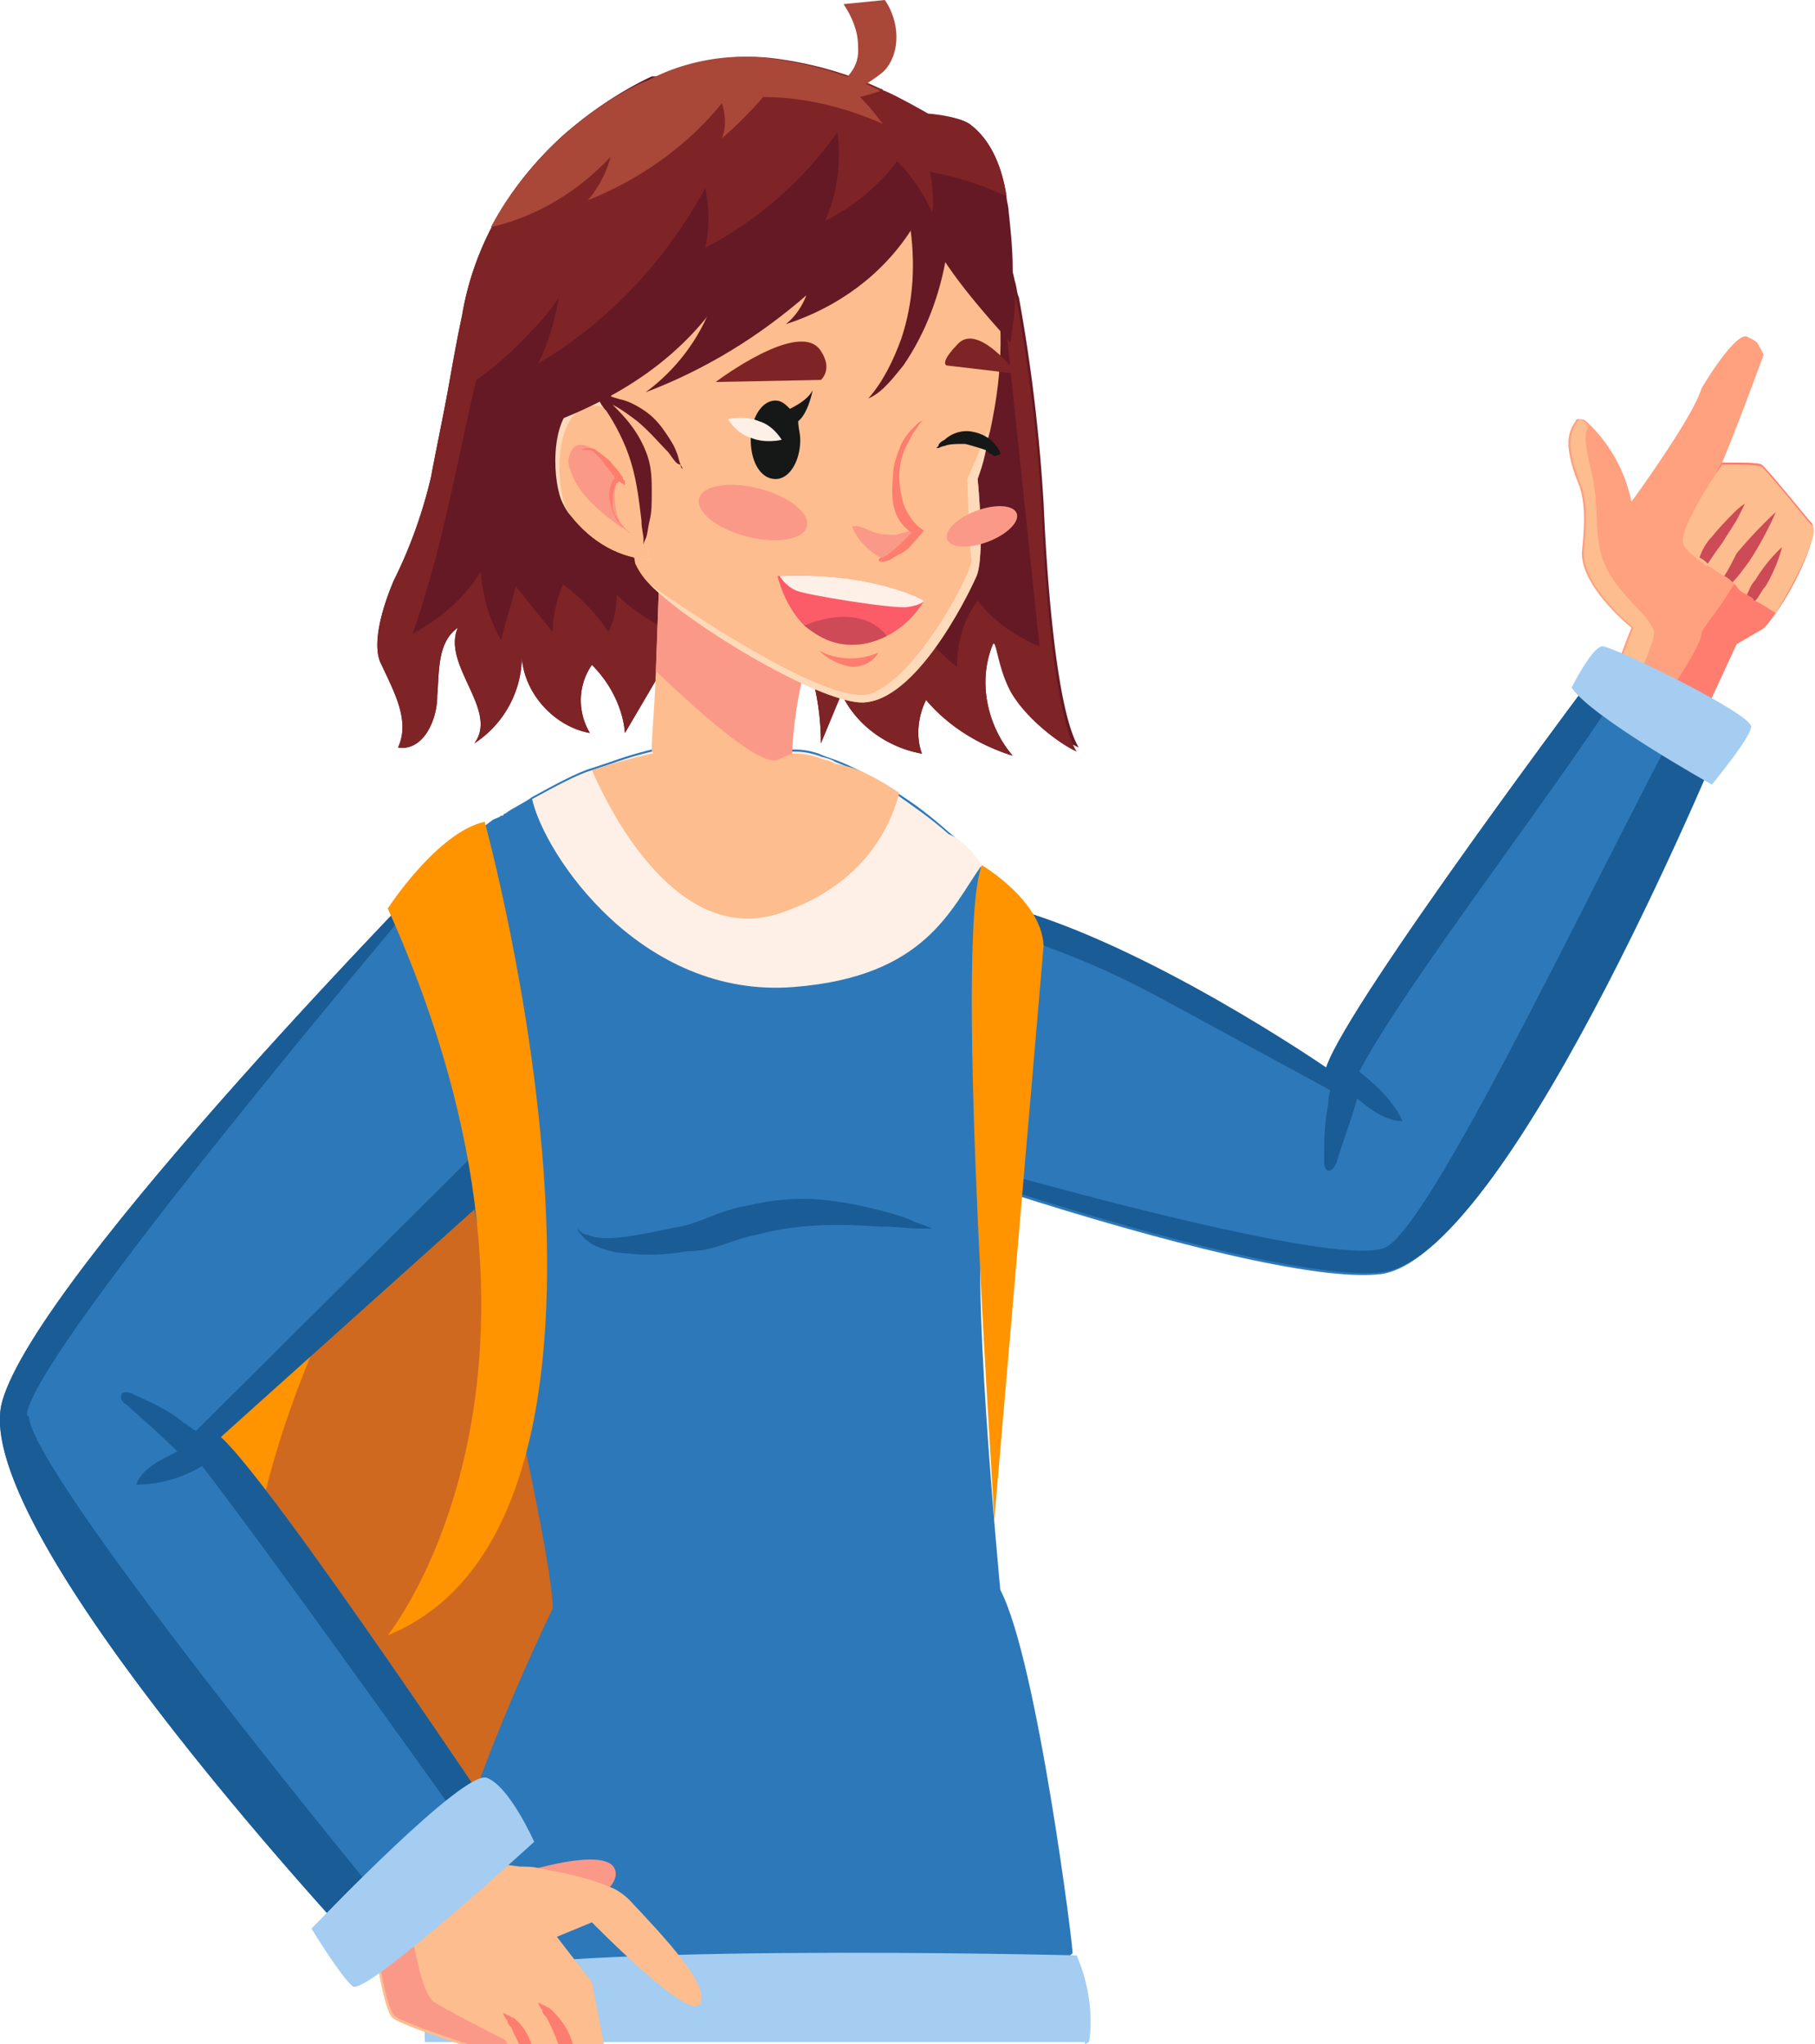 <svg width="230" height="259" viewBox="0 0 230 259" fill="none" xmlns="http://www.w3.org/2000/svg"><g clip-path="url(#a)"><path d="M223.466 44.998s-3.137 8.633-5.227 13.604c1.829 0 4.704 0 4.965.262.523.261 6.012 7.063 6.273 7.325 1.046.785-2.352 7.587-4.704 11.25-.784 1.046-1.307 1.83-1.83 2.092l-3.136 1.832-4.966 10.726s-2.091-.262-4.443-1.308c-.262-.262-.784-.262-1.046-.523a11.628 11.628 0 0 1-2.875-2.093c-.784-.524-1.307-1.309-1.829-2.355-.262-.523 2.091-6.279 2.091-6.279s-6.535-5.232-6.273-9.68c.261-2.616.523-5.493-.262-8.11-.522-1.308-1.045-2.616-1.306-4.185-.262-1.308-.262-2.878.784-4.186 0-.262.261-.262.261-.262.261 0 .784 0 1.046.262 2.875 2.616 4.965 6.279 5.75 10.203 0 0 7.84-10.727 8.886-14.39 0 0 4.182-7.063 5.75-6.54.523.262 1.045.524 1.307.785.784 1.308.784 1.57.784 1.57z" fill="#FFA07F"/><path d="M225.034 77.7c-.784 1.046-1.307 1.831-1.83 2.093l-3.136 1.831-4.966 10.727s-2.091-.262-4.443-1.309c-.261-.261-.784-.261-1.045-.523 2.09-2.878 6.011-8.895 6.011-10.203 0-1.046 5.489-6.279 6.273-12.296.261-3.14-6.796-5.494-3.659-9.418 1.829 0 4.704 0 4.965.262.523.261 6.012 7.063 6.273 7.325 1.307 1.046-1.829 7.848-4.443 11.511z" fill="#FF7D6F"/><path d="M201.25 53.893c0 .261 0 .523-.262.785-.261 2.354.785 4.709 1.046 7.063.523 3.14 0 6.802 1.307 9.68 1.045 2.616 3.136 4.447 4.966 6.54.522.524 1.045 1.308 1.306 2.093 0 .785-.261 1.308-.522 2.093-.784 2.093-1.568 3.925-2.353 6.017-.784-.523-1.306-1.308-1.829-2.354-.261-.523 2.091-6.279 2.091-6.279s-6.534-5.232-6.273-9.68c.261-2.616.523-5.494-.261-8.11-.523-1.308-1.046-2.616-1.307-4.186-.261-1.308-.261-2.877.784-4.185l.261-.262c.523.262.784.523 1.046.785zm28.227 14.912c-.784 2.616-2.875 6.279-4.443 8.895-.784-.523-1.568-1.046-2.614-1.57-.261 0-.261-.261-.261-.261-.261-.262-.523-.262-.784-.523-.523-.262-1.046-.524-1.307-1.047l-.261-.262c-.262-.261-.523-.523-1.046-.784-.522-.524-1.307-.785-1.829-1.308-.262 0-.262-.262-.523-.262h-.261c-.262-.262-.523-.523-1.046-.785l-.261-.261c-1.046-.785-1.568-1.57-1.568-1.832-.523-2.093 4.966-9.941 4.966-9.941 1.829 0 4.704 0 4.965.261.523.262 6.012 7.064 6.273 7.326.523.261.523 1.046 0 2.354z" fill="#FDBD8E"/><path d="M221.114 63.834l-.785 1.57c-.522 1.046-1.306 2.093-2.09 3.4-.785 1.047-1.307 1.832-1.83 2.617-.261-.262-.523-.523-1.045-.785.261-.785.784-1.831 1.568-2.616 1.045-1.308 2.091-2.355 2.875-3.14.784-.784 1.307-1.046 1.307-1.046zm3.92 1.046s-1.307 3.14-3.398 6.28c-.784 1.046-1.307 1.83-2.091 2.616-.261-.262-.523-.524-1.045-.785.522-.785 1.045-1.832 1.568-2.878 2.614-3.14 4.966-5.232 4.966-5.232zm.784 4.448s-.523 2.355-2.091 4.971c-.522.523-.784 1.308-1.307 1.831-.261 0-.261-.261-.261-.261-.261-.262-.523-.262-.784-.523.261-.524.523-1.309 1.045-1.832 1.569-2.616 3.398-4.186 3.398-4.186z" fill="#CD4A57"/><path d="M214.318 88.688l-7.579-3.401-3.398-1.57s-32.671 43.429-35.284 51.539c0 0-12.023-6.279-23-10.988 0 0-9.932-3.924-17.512-6.541v32.702l.523.785c18.818 6.017 38.943 11.25 47.046 10.203 16.465-2.616 43.909-70.113 43.909-70.113l-4.705-2.616z" fill="#2D78B9"/><path d="M214.318 88.688c-9.147 16.22-32.409 66.189-38.682 69.328-3.92 2.093-26.92-3.401-47.829-9.157v1.309l.523.784c18.818 6.018 38.943 11.25 47.045 10.203 16.466-2.616 43.909-70.113 43.909-70.113l-4.966-2.354z" fill="#1A5C95"/><path d="M172.239 135.779c6.011-11.511 27.704-39.242 34.238-50.492l-3.136-1.57s-32.671 43.429-35.284 51.539c0 0-22.739-15.697-40.512-20.406v3.401c6.796 2.093 13.069 4.709 19.341 8.11l21.694 11.772c-.262.785-.262 1.57-.262 1.832-.523 2.354-.523 4.97-.523 7.325 0 .523.262 1.046.523 1.046.523 0 .784-.523 1.046-1.046.784-2.616 1.829-5.232 2.613-8.11 1.568 1.308 3.659 2.878 5.75 2.878-1.045-2.355-3.136-4.448-5.488-6.279z" fill="#1A5C95"/><path d="M199.159 87.118s2.614-5.232 3.92-5.232c1.307 0 19.08 8.633 18.819 10.203 0 1.308-4.966 7.325-4.966 7.325s-15.421-8.633-17.773-12.296z" fill="#A4CDF1"/><path d="M49.136 131.593s-37.113 19.883-33.193 46.306c3.92 26.423 13.33 26.685 13.33 26.685l19.863-21.976 16.466-38.457-16.466-12.558z" fill="#FF9300"/><path d="M59.852 135.256S7.841 204.061 43.648 241.995c35.806 38.196 50.181-3.924 50.181-3.924l-5.488-73.514-28.489-29.301z" fill="#CF691F"/><path d="M132.25 227.083c-15.943 7.064-44.17 1.831-61.682-2.616l-3.136-.785c-1.046-.262-2.352-.523-3.136-.785-.523-.262-1.046-.523-1.569-.523l.784-2.355c0-.261.262-.261.262-.523.261-.785.523-1.57.784-2.093 0-.261.261-.523.261-.523.523-1.308 1.046-2.355 1.568-3.663v-.261c0-.262 0-.262.262-.524.523-1.046.784-1.831 1.045-2.616.262-.261.262-.523.262-.523 0-.262.26-.523.26-.785.785-2.093 1.83-3.662 2.353-4.709 0-.261.262-.523.262-.785 0 0 0-.261.26-.261.524-.785.524-1.308.524-1.308h55.147s.262 1.569.784 4.185c.262.785.262 1.57.523 2.617.262.784.262 1.308.523 2.093.261.784.261 1.569.523 2.354 1.045 4.186 2.091 9.157 3.136 14.389z" fill="#4F83A7"/><path d="M126.761 201.445s-4.181-43.69-1.829-48.138c7.057-13.604 8.363-31.917-.784-43.69-1.046-1.569-2.353-2.877-3.921-4.186-2.352-2.092-4.443-3.662-6.534-4.97-3.136-2.093-5.75-3.401-7.841-4.186-.784-.262-1.568-.523-2.091-.785-1.568-.523-2.613-.523-3.136-.523H82.591s-2.352.523-5.227 1.57l-2.353.784c-1.83.524-4.704 2.093-7.58 3.663-1.045.785-2.352 1.308-3.397 2.093 0 0-.261 0-.261.262h-.262c-.261.261-.522.261-1.045.523-2.091 1.569-3.92 2.878-4.443 3.924-.262.785-1.307 3.139-1.83 6.802-.784 5.232-1.307 12.558.262 20.929 1.045 5.233 2.09 10.988 3.397 16.744 4.705 21.976 10.193 46.044 10.193 51.538 0 0-15.681 31.917-15.159 46.829 0 0 64.819 10.988 81.023-3.139.261.523-4.443-37.149-9.148-46.044z" fill="#2D78B9"/><path d="M118.136 155.662h-1.829c-1.046 0-2.875-.262-4.966-.262-4.182-.262-9.67-.523-15.42 1.046-1.569.262-2.876.785-4.444 1.309-1.568.523-2.875.784-4.443.784-2.875.524-5.489.524-7.58.262-1.045 0-2.09-.262-2.874-.523-.784-.262-1.569-.523-2.091-1.047-.523-.261-.784-.785-1.046-1.046-.261-.262-.261-.523-.261-.523l.261.261c.262.262.523.523 1.046.523 1.045.524 2.613.524 4.704.262 2.091-.262 4.443-.785 7.057-1.308 1.307-.262 2.614-.785 3.92-1.308 1.307-.523 2.876-1.047 4.444-1.308 3.136-.785 6.534-1.047 9.409-.785 2.875.262 5.227.785 7.318 1.308 2.091.523 3.659 1.047 4.705 1.57 1.568.523 2.09.785 2.09.785z" fill="#1A5C95"/><path d="M124.409 109.617c-3.92 5.494-7.057 14.127-23.784 15.435-19.341 1.57-31.625-16.743-33.193-23.807 2.875-1.57 5.75-3.14 7.58-3.662l2.352-.785c2.875-1.047 5.227-1.57 5.227-1.57h18.034c.523 0 1.568 0 3.136.523.523.262 1.307.262 2.091.785 2.091.785 4.705 2.093 7.841 4.186 1.83 1.308 4.182 2.878 6.534 4.971 1.83.785 3.137 2.354 4.182 3.924z" fill="#FFF0E7"/><path d="M125.716 81.886c-1.83 4.709-.523 10.203 2.614 13.865-4.182-1.308-8.103-3.662-10.978-7.063-1.045 2.093-1.307 4.709-.522 6.802-4.444-.785-8.364-3.663-10.194-7.587l-2.613 6.279c0-3.401-.523-6.802-1.568-9.942 0-.261-.262-.523-.262-.785l-1.568.785c-3.136 2.093-5.489 5.494-6.011 9.157-4.705-.785-8.887-4.71-10.194-9.418l-5.227 8.895c-.261-3.14-1.83-6.28-4.182-8.634-1.83 2.617-1.83 6.017-.261 8.634-4.443-.785-8.364-4.971-8.625-9.68 0 4.447-2.352 8.633-6.011 10.988 3.136-4.186-4.182-9.942-2.091-14.65-2.614 1.83-2.353 5.493-2.614 8.633 0 3.139-1.83 7.063-4.966 6.54 1.568-3.401-.523-7.064-2.09-10.465-1.308-2.354 0-7.063 1.567-10.726 2.091-4.186 3.66-8.633 4.705-13.08.523-2.879 1.307-6.541 2.091-10.727.523-2.878 1.045-6.017 1.83-9.68 1.829-10.988 8.102-18.836 13.59-23.545 5.228-4.448 9.932-6.54 10.455-6.802 11.5 0 23.261 4.97 33.454 9.941 1.307.785 2.614 1.308 3.921 2.093a19.718 19.718 0 0 1 3.659 2.878c1.307 1.308 2.091 2.878 2.875 4.447 1.045 2.093 1.568 4.186 2.091 6.54.261.785.261 1.57.523 2.094a216.743 216.743 0 0 1 3.136 26.161c.261 6.017 1.307 25.639 4.443 30.87-1.829-.784-6.273-3.923-8.363-7.586-2.091-2.878-2.091-6.802-2.614-5.232z" fill="#651924"/><path d="M98.011 83.717c.785.262 1.83.262 2.614.523-3.136 2.094-5.489 5.495-6.011 9.157-4.705-.785-8.887-4.709-10.194-9.418l-5.227 8.895c-.261-3.14-1.83-6.279-4.182-8.633-1.83 2.616-1.83 6.017-.261 8.633-4.443-.785-8.364-4.97-8.625-9.68 0 4.447-2.352 8.633-6.011 10.988 3.136-4.186-4.182-9.942-2.091-14.65-2.614 1.83-2.353 5.493-2.614 8.633 0 3.14-1.83 7.063-4.966 6.54 1.568-3.4-.523-7.064-2.09-10.465-1.308-2.354 0-7.063 1.567-10.726 2.091-4.186 3.66-8.633 4.705-13.08.523-2.878 1.307-6.541 2.091-10.727.523-2.878 1.045-6.017 1.83-9.68 1.829-10.988 8.102-18.836 13.59-23.545-1.045 1.831-2.613 4.186-3.136 5.232-1.568 3.14-2.875 6.54-4.182 9.942-1.307 3.924-2.613 7.848-3.398 12.034-3.136 12.296-4.965 24.854-9.147 36.626 3.397-1.831 6.534-4.447 8.625-7.848.261 2.878 1.045 6.017 2.613 8.633.523-2.354 1.307-4.447 1.83-6.802 1.568 1.831 3.136 3.924 4.705 5.756 0-2.093.522-4.186 1.306-6.018 2.091 1.57 4.182 3.663 5.75 6.018.784-1.57 1.046-3.14 1.046-4.71 5.227 5.233 12.807 6.803 19.863 8.372zm27.705-1.831c-1.83 4.71-.523 10.203 2.614 13.866-4.182-1.308-8.103-3.663-10.978-7.064-1.045 2.093-1.306 4.71-.522 6.802-4.444-.785-8.364-3.663-10.194-7.587l-2.613 6.279c0-3.401-.523-6.802-1.568-9.942.522 0 1.045 0 1.568-.261 2.091-.523 3.659-2.355 3.397-4.448 1.046 1.832 2.353 3.401 3.66 5.233 1.306-2.355 2.875-4.71 4.181-7.064a25.033 25.033 0 0 0 6.012 6.802c0-2.878.784-6.017 2.613-8.372 2.091 2.617 4.705 4.448 7.841 5.756-1.829-17.528-3.659-34.795-5.488-52.323 1.045 2.093 1.568 4.186 2.091 6.54.261.785.261 1.57.522 2.093a216.538 216.538 0 0 1 3.137 26.162c.261 6.017 1.307 25.638 4.443 30.87-1.83-.784-6.273-3.924-8.364-7.587-1.829-3.4-1.829-7.325-2.352-5.755z" fill="#7E2426"/><path d="M113.955 100.46c-1.307 4.971-4.966 11.773-14.898 15.174C86.25 120.082 77.625 103.6 75.01 97.583a80.171 80.171 0 0 1 7.58-2.093h18.034c.523 0 1.568 0 3.136.523.523.262 1.307.262 2.091.785 2.353.261 4.966 1.57 8.103 3.662z" fill="#FDBD8E"/><path d="M98.534 113.018l-15.943-17.79c0-2.616.261-3.662.523-10.203.261-7.325.522-14.127.522-14.127l20.387 8.11c-2.352 5.232-3.398 10.988-3.659 16.482-.784 11.773-1.83 17.528-1.83 17.528z" fill="#FDBD8E"/><path d="M104.023 79.008c-2.352 5.232-3.398 10.988-3.659 16.482-.523.261-1.307.523-1.83.785-2.352.785-9.932-6.018-15.42-11.25.261-7.325.522-14.127.522-14.127l20.387 8.11z" fill="#FB9988"/><path d="M125.454 54.678c-.522 1.831-1.045 3.924-1.568 6.017 0 0 1.046 10.203-.261 12.558-1.046 2.354-8.102 16.743-15.159 15.697-6.012-.785-20.91-9.68-26.136-14.913-1.046-1.046-1.569-2.092-1.83-2.616-.784-4.186-3.136-21.975-3.398-23.545-.261-3.924-2.09-34.795 35.284-26.423 6.796 1.57 12.023 6.802 13.591 13.604 1.046 4.97 1.307 11.25-.523 19.62z" fill="#FDBD8E"/><path d="M123.886 60.695s1.046 10.203-.261 12.558c-1.045 2.354-8.102 16.743-15.159 15.697-6.011-.785-20.91-9.68-26.136-14.913 6.272 4.448 23 15.436 27.965 13.866 6.012-2.093 13.069-15.697 12.807-17.005-.261-1.308-.522-10.203-.522-10.203s1.306-2.878 2.613-6.279c0 2.093-.523 4.186-1.307 6.28zM82.33 70.898c-4.705-.262-8.103-3.14-9.932-5.494-.523-.523-.784-1.046-1.046-1.57-1.306-2.354-1.83-10.726 1.83-12.819 2.352-1.308 4.182.523 4.966 1.831l.523 1.047 3.659 17.005z" fill="#FFDABA"/><path d="M82.33 70.898c-4.705-.261-8.103-3.14-9.932-5.494-.262-.261-.262-.523-.523-.785-1.307-2.354-1.83-10.726 1.83-12.819 1.83-1.046 3.397 0 4.443 1.047l.523 1.046 3.659 17.005z" fill="#FDBD8E"/><path d="M72.136 57.817c-.261.785 0 1.308.262 2.093 1.045 2.878 3.659 4.97 6.534 7.064-.784-1.308-1.046-2.878-1.046-4.448 0-.523.262-1.046.262-1.57-.262-2.092-4.966-7.063-6.012-3.139z" fill="#FB9988"/><path d="M80.239 67.759s-.262 0 0 0c-.262-.262-.523-.262-.523-.262-.261-.261-.784-.523-1.307-1.308-.523-.523-.784-1.308-1.045-2.354-.262-.785-.262-1.832.26-2.878 0 0 0-.262.262-.262v-.261s0-.262-.261-.262c-.261-.523-.523-.785-.784-1.046-.261-.262-.523-.785-.784-1.047l-.784-.785c-.262-.261-.523-.261-.784-.261h-.785c-.26 0-.26.261-.26.261s0-.261.26-.261c.262-.262.523-.262.785-.262.26 0 .784 0 1.045.262.261.261.784.523 1.045.785.262.261.785.523 1.046 1.046.261.262.784.785 1.045 1.308l.262.262v.261l.261.262v.523l-.784-.523s0 .261-.261.261c-.523.785-.523 1.832-.523 2.617 0 .785.261 1.57.784 2.093.261.523.784 1.046 1.045 1.308.262.261.523.261.785.523-.262 0 0 0 0 0z" fill="#FD7D6F"/><path d="M128.852 47.353s-4.704-6.28-7.318-3.925c-2.613 2.617-1.568 2.878-1.568 2.878l8.886 1.047zM90.693 48.4s10.716-8.11 13.33-3.925c1.568 2.355 0 3.663 0 3.663l-13.33.261z" fill="#7E2426"/><path d="M102.977 49.446c-.522 1.046-1.829 1.83-2.875 2.354-.522-.523-1.045-1.046-1.83-1.046-1.829 0-3.136 2.354-3.136 4.97 0 2.878 1.307 4.971 3.137 4.971 1.829 0 3.136-2.355 3.136-4.97 0-.785-.261-1.57-.261-2.355 1.307-1.047 1.829-3.924 1.829-3.924zm23 8.371l-.261-.261c-.261 0-.523-.262-.784-.523a32.854 32.854 0 0 0-2.614-.785c-1.045 0-2.091 0-2.613.261-.262 0-.784.262-.784.262h-.262l.262-.262c0-.261.261-.523.784-.785.522-.523 1.829-1.308 3.397-1.046 1.569.262 2.614 1.046 3.137 1.831.261.262.522.785.522 1.047l-.784.261z" fill="#161818"/><path d="M92.261 53.108s1.046 1.832 2.876 2.355c1.829.785 3.92.261 3.92.261s-1.046-1.83-2.875-2.354c-1.83-.785-3.92-.262-3.92-.262z" fill="#FFF0E7"/><path d="M110.296 67.236c-.784-.262-1.569-.785-2.353-.524.784 1.832 2.353 3.401 4.182 4.186h.523c.261 0 .261 0 .523-.261 1.045-.524 1.829-1.308 2.613-2.355.262-.261.262-.523.262-.523.261-.785-.262-.523-.784-.523-.523.261-1.046.261-1.569.523-1.306 0-2.352 0-3.397-.523z" fill="#FB9988"/><path d="M112.387 70.375c.522-.523 1.045-.785 1.568-1.308l1.568-1.57c-2.614-1.831-2.614-4.447-2.352-7.325 0-1.308.522-2.616 1.045-3.924.261-.524.784-1.308 1.307-1.832l.784-.785c.261-.261.523-.261.784-.523l-.523.523c-.261.524-.784 1.047-1.045 1.57l-.784 1.57c-.523 1.046-.784 2.354-.784 3.662 0 1.309.261 2.355.522 3.401.523 1.308 1.307 2.617 2.614 3.401l-1.829 2.093c-.523.524-1.046.785-1.569 1.047-.522.261-1.045.785-1.829.785-.262 0-.523 0-.523-.262l.261-.262c.523 0 .523-.261.785-.261zm-8.626 12.035c2.353 1.307 5.228 1.307 7.58.26-.784 1.309-2.091 1.832-3.398 1.832-1.568-.261-3.136-1.046-4.182-2.093z" fill="#FD7D6F"/><path d="M117.091 76.13s-1.568 2.878-4.705 4.448c-1.568.785-3.397 1.308-5.488 1.046-2.091-.261-3.659-1.308-4.966-2.354-2.614-2.617-3.398-6.28-3.398-6.28 11.762-.522 18.296 2.879 18.557 3.14z" fill="#FC5B68"/><path d="M117.091 76.13s-.261.524-2.091.785c-1.83.262-13.068-1.57-14.114-2.093-1.306-.523-2.09-1.831-2.09-1.831 11.499-.523 18.034 2.878 18.295 3.14z" fill="#FFF0E7"/><path d="M112.386 80.578c-1.568.784-3.397 1.308-5.488 1.046-2.091-.261-3.659-1.308-4.966-2.354 2.352-1.047 7.579-2.355 10.454 1.308z" fill="#CF4A57"/><path d="M125.164 68.652c2.433-.911 4.078-2.528 3.673-3.61-.405-1.083-2.705-1.222-5.139-.31-2.433.911-4.078 2.528-3.673 3.61.404 1.083 2.705 1.222 5.139.31zm-22.911-1.94c.434-1.678-2.272-3.832-6.044-4.81-3.773-.979-7.184-.411-7.618 1.267-.434 1.679 2.272 3.832 6.044 4.81 3.773.98 7.184.412 7.618-1.267z" fill="#FB9988"/><path d="M128.591 37.15v1.046c0 1.046 0 1.831-.261 2.878 0 .261-.262 2.093-.262 2.354-4.182-4.709-8.363-9.418-10.977-14.912-.523-1.308-.784-2.354-1.046-3.662-1.306 2.616-2.613 4.97-4.965 7.325a19.758 19.758 0 0 1-3.66 2.878c-1.045.784-2.875 1.308-3.659 2.093 2.091-1.832 3.659-4.448 4.182-7.326-4.966 7.326-12.807 12.035-21.17 15.174 1.83-1.831 3.136-3.924 3.92-6.279-4.966 6.802-11.761 11.25-19.602 14.39 0 0-1.568-1.57-2.614-4.448-.261-.785-.523-1.309-.784-2.355v-.261c-.261-1.309-.784-2.617-.784-3.925-.523-4.709 0-11.25 3.398-19.098 2.352-5.755 6.534-9.941 11.761-12.557 4.443-2.355 9.67-3.401 14.898-2.878 4.704.523 9.67 1.831 14.114 3.924 1.306.523 6.011 3.14 6.011 3.14s4.182 0 5.75 1.046c2.875 2.093 4.182 5.756 4.704 9.157 0 .523.262 1.308.262 1.83.261 2.355.523 4.972.523 7.326v1.831c.261.524.261.785.261 1.309z" fill="#651924"/><path d="M86.25 58.864c-.261-.523-.261-1.047-.523-1.57-.261-.785-.784-1.57-1.306-2.354-.523-.785-1.307-1.832-2.353-2.617-1.045-.785-2.09-1.308-2.875-1.57-1.045-.261-1.83-.523-2.613-.784h-.784l-.523-.523s0 .261.261.261h-1.307l1.569.785c.26.523.522 1.047 1.045 1.57 1.045 1.57 2.352 3.924 3.136 6.54.784 2.616 1.046 5.232 1.307 7.325 0 1.047.261 1.832.261 2.355v.785s0-.262.262-.785c.261-.523.261-1.308.523-2.355.26-1.046.26-2.093.26-3.662 0-1.308 0-2.878-.522-4.448-.522-1.57-1.307-2.877-2.09-3.924-.785-1.046-1.569-1.831-2.353-2.616 1.046.523 2.09 1.308 3.136 2.093 1.569 1.308 2.875 2.878 3.92 3.924.785 1.047 1.046 1.57 1.569 1.57 0 .523.261.523.261.523l-.261-.523zm-4.443-9.157c7.58-2.878 14.375-7.064 20.386-12.296-.522 1.308-1.307 2.616-2.613 3.663 6.534-2.093 12.284-6.28 15.943-12.035 1.307-1.831 2.352-4.186 2.352-6.278 0-.262 0-.785-.261-1.047-.262-.523-.784-1.046-1.568-1.308-2.353-1.046-5.228-1.046-7.841-.262-2.614.785-4.966 2.093-7.319 3.401-2.09 1.308-3.92 2.617-5.488 4.186-3.137 3.401-3.66 6.802-5.227 10.988-1.569 4.186-4.444 8.11-8.364 10.988z" fill="#651924"/><path d="M110.034 50.492c1.83-.785 3.137-2.616 4.443-4.186 2.875-4.186 4.705-9.156 5.489-14.127.523-2.878.523-6.017-1.045-8.634-.785-1.57-3.921-3.924-4.966-1.57-.784 1.57 1.045 4.71 1.306 6.28.785 4.97.523 9.941-1.045 14.65-1.045 2.878-2.352 5.494-4.182 7.587z" fill="#651924"/><path d="M119.966 22.237c-.784-.261-1.568-.261-2.091-.523.261 1.831.523 3.401.261 5.232-1.045-2.354-2.613-4.709-4.443-6.54-2.352 3.14-5.488 5.756-9.148 7.587 1.569-3.401 2.091-7.587 1.569-11.25-4.182 6.018-10.194 11.25-16.728 14.65.523-2.615.523-4.97 0-7.586-4.965 9.157-12.284 17.005-21.17 22.237 0 0-.261 0-.261.262 0 0 0-.262.26-.262 1.308-2.616 2.092-5.494 2.615-8.371-1.046 1.57-2.091 2.877-3.398 4.185-3.136 3.402-6.534 6.28-10.455 8.372.523-2.878 1.046-6.017 1.83-9.68.784-4.447 2.352-8.371 3.92-11.772 6.796-12.82 18.819-18.313 19.864-18.575 4.443-2.355 9.67-3.401 14.898-2.878 4.704.523 9.67 1.831 14.113 3.924.262 0 .262.262.523.262 1.83.785 5.489 2.878 5.489 2.878s3.659.261 5.227 1.308c2.875 2.093 4.182 5.755 4.704 9.156-2.352-1.046-4.965-2.093-7.579-2.616z" fill="#7E2426"/><path d="M111.864 15.697c-4.705-2.093-9.932-3.401-15.16-3.401a49.375 49.375 0 0 1-5.227 5.232c.523-1.308.523-2.878 0-4.447-4.443 5.494-10.454 9.68-16.988 12.296 1.306-1.57 2.352-3.401 2.875-5.494-4.182 4.447-9.41 7.587-15.16 8.895C69 15.958 81.024 10.465 82.069 10.203c4.443-2.355 9.67-3.401 14.898-2.878 4.704.523 9.67 1.831 14.114 3.924.261 0 .261.262.522.262-.784.262-1.568.523-2.613.785 1.045 1.046 2.091 2.354 2.875 3.4z" fill="#A94739"/><path d="M112.125 0c1.829 2.616 2.091 6.54 0 8.895-.523.523-1.307 1.046-2.091 1.57-1.307.784-2.875 1.308-4.443 1.308 1.568-2.093 3.398-2.878 3.136-6.017 0-1.832-.784-3.663-1.829-5.233" fill="#A94739"/><path d="M137.477 259c.262 0 .262-.262.523-.262 0 0 1.045-4.97-1.568-10.988 0 0-72.398-1.831-81.023 3.14 0 0-1.83 2.878-1.568 7.848h83.636V259z" fill="#A4CDF1"/><path d="M.261 177.637c4.444-16.22 56.194-68.805 57.762-70.374v.523c.784 4.709 5.227 33.225 7.318 36.365 1.045 1.831-9.41 12.296-19.602 21.714a9885.107 9885.107 0 0 1-17.773 16.22c6.534 5.755 37.375 52.062 37.375 52.062l-2.875 2.354-10.977 8.372-4.444 3.662S-4.182 194.119.261 177.637z" fill="#2D78B9"/><path d="M.261 177.637c4.444-16.22 56.194-68.805 57.762-70.374v.523C46.26 121.652 3.136 172.928 3.398 179.469" fill="#1A5C95"/><path d="M3.66 179.469c.26 7.063 42.079 58.34 48.09 65.404l-4.705 3.662S-4.182 194.119.261 177.637m15.159-1.046c.262-.262.784-.262 1.307 0 2.352 1.047 4.705 2.093 6.534 3.663.523.261 1.046.785 1.569 1.046l36.068-35.841 2.352 4.97-35.284 31.656c6.534 5.756 37.375 52.062 37.375 52.062l-2.875 2.354c-7.841-10.988-28.75-40.289-36.852-50.753-2.614 1.569-5.489 2.354-8.364 2.354.784-2.093 3.136-3.139 5.227-4.186-2.09-2.093-4.182-3.924-6.534-6.017-.523-.261-.784-.785-.523-1.308z" fill="#1A5C95"/><path d="M66.125 237.286s10.454-3.401 11.761-.523c1.307 2.877-6.795 6.54-6.795 6.54l-4.966-6.017z" fill="#FB9988"/><path d="M79.716 240.687c-.523-.524-1.568-1.308-2.352-1.57-2.353-1.047-5.75-1.831-8.887-2.355-.784-.261-1.83-.261-2.613-.261-1.569-.262-3.137-.262-4.182-.523l-10.193 5.494-4.444 2.354c.262 1.57.523 3.401.785 4.971.522 3.401 1.306 6.279 1.829 6.802.784.785 6.273 2.616 9.41 3.662h17.51l-1.568-8.11-4.443-5.755 4.443-1.832s12.023 12.296 13.591 10.465c1.83-2.093-4.704-8.895-8.886-13.342z" fill="#FDBD8E"/><path d="M65.602 256.122c-.261-.261-.523-.523-.784-.523-.261-.262-.523-.262-.523-.262-.26-.261-.522-.261-.522-.261s0 .261.261.523c0 .262.261.262.261.523 0 .262.262.523.523.785.261.785.784 1.57 1.046 2.355h1.568c-.523-1.57-1.046-2.355-1.83-3.14zm4.443-1.308c-.261-.262-.522-.523-.784-.523-.261-.262-.522-.262-.522-.262-.262-.261-.523-.261-.523-.261s0 .261.261.523c0 .261.261.261.261.523s.262.523.523.785c.523 1.046 1.046 2.093 1.569 3.662h1.829c-.523-2.092-1.568-3.4-2.614-4.447z" fill="#FD7D6F"/><path d="M64.034 258.477s-5.75-2.878-8.886-4.709c-1.307-.785-2.091-4.186-2.875-8.111-.262-1.308-.523-2.877-.523-4.447l-4.443 2.355c.261 1.569.523 3.401.784 4.97.523 3.401 1.307 6.279 1.83 6.802.784.785 6.272 2.616 9.409 3.663h4.965l-.261-.523z" fill="#FB9988"/><path d="M61.682 225.251c-2.875-1.046-21.17 18.052-21.17 18.052l-1.046 1.046s3.659 6.018 5.227 7.326c1.568 1.308 23-18.313 23-18.313s-3.136-7.064-6.011-8.111z" fill="#A4CDF1"/><path d="M49.136 115.111s6.273-9.68 12.284-10.988c0 0 24.307 88.165-12.284 103.077 0 0 26.66-32.964 0-92.089zm75.273-5.494s7.58 4.448 7.841 10.203l-6.273 72.991c.262 0-5.227-73.514-1.568-83.194z" fill="#FF9300"/></g><defs><clipPath id="a"><path fill="#fff" d="M0 0h230v259H0z"/></clipPath></defs></svg>